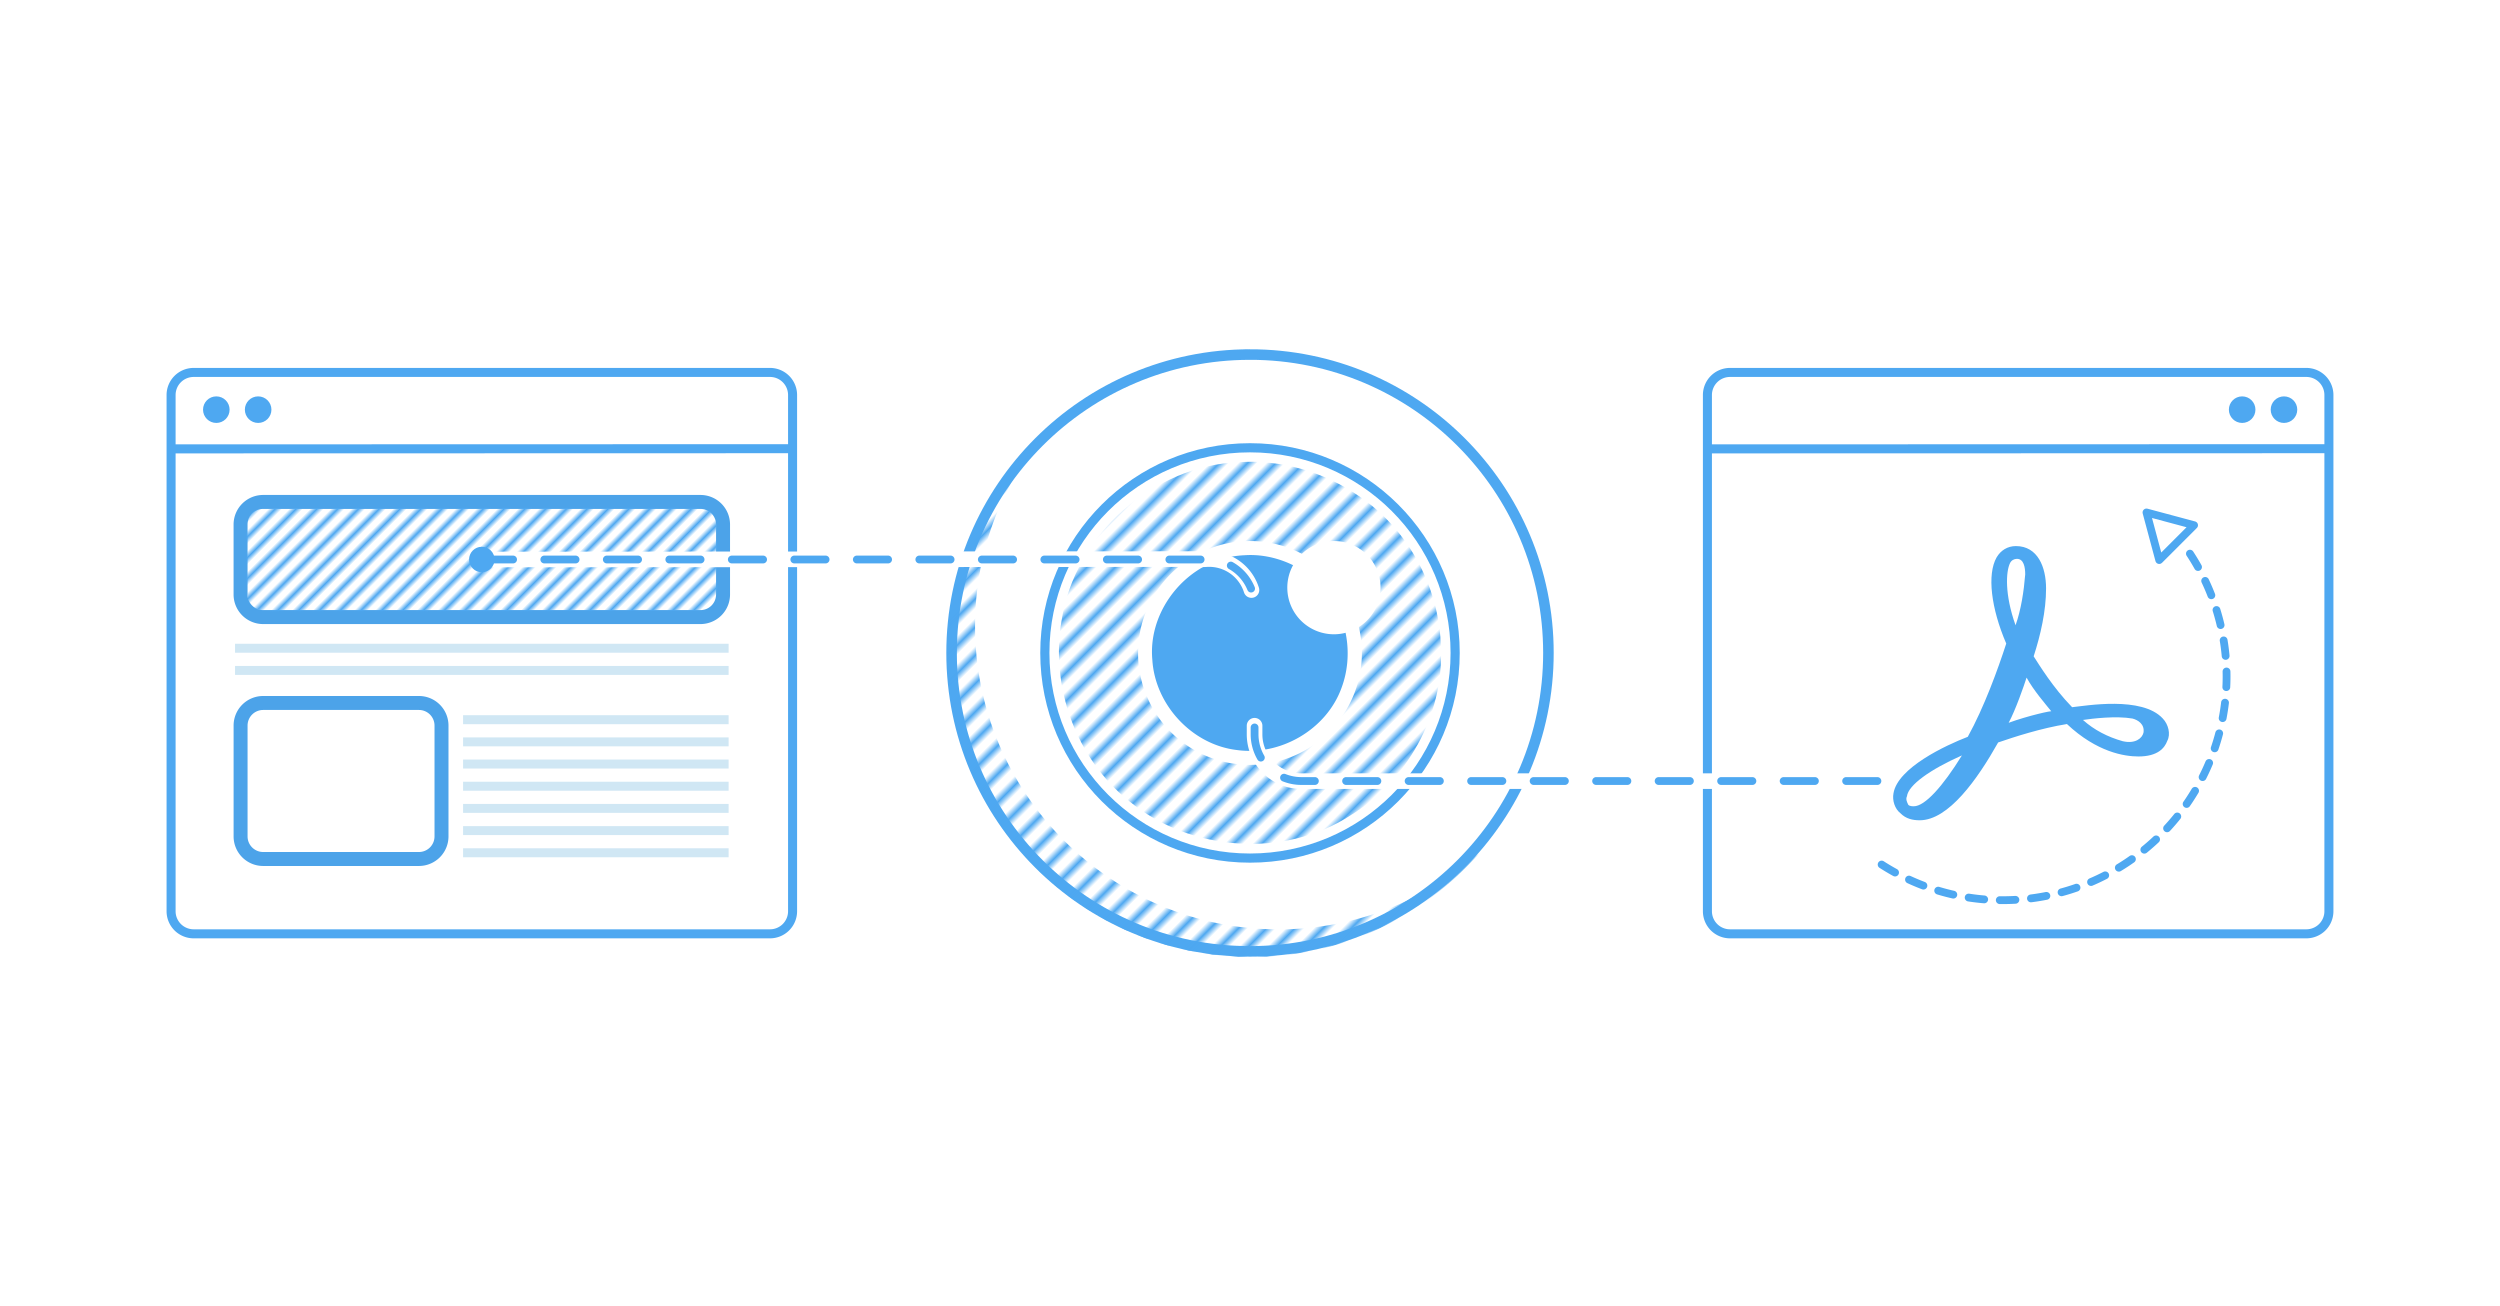 <svg xmlns="http://www.w3.org/2000/svg" xmlns:xlink="http://www.w3.org/1999/xlink" xml:space="preserve" width="1600" height="836" viewBox="0 0 423.333 221.192"><defs><pattern xlink:href="#a" id="d" patternTransform="rotate(-135 399.28 -230.962)scale(.83)" preserveAspectRatio="xMidYMid"/><pattern xlink:href="#b" id="a" x="0" y="0" patternTransform="rotate(-135 348.65 -189.107)scale(.434)" preserveAspectRatio="xMidYMid"/><pattern id="b" width="3" height="1" patternTransform="scale(2)" patternUnits="userSpaceOnUse" preserveAspectRatio="xMidYMid" style="fill:#4ea8f1"><path d="M0-.5h1v2H0z" style="stroke:none"/></pattern><pattern xlink:href="#c" id="e" x=".5" y="0" patternTransform="scale(-1.126)rotate(45 610.9 -247.677)" preserveAspectRatio="xMidYMid"/><pattern xlink:href="#c" id="f" x="0" y="0" patternTransform="scale(-1.126)rotate(45 610.9 -247.677)" preserveAspectRatio="xMidYMid"/><pattern id="c" width="3" height="1" patternTransform="scale(2)" patternUnits="userSpaceOnUse" preserveAspectRatio="xMidYMid" style="fill:#4ea8f1"><path d="M0-.5h1v2H0z" style="stroke:none"/></pattern></defs><g transform="translate(107.58 -37.904)"><path d="M-107.58 37.904h423.332v221.192H-107.58z" style="fill:#fff;stroke-width:.529"/><circle cx="272.092" cy="107.273" r="2.249" style="fill:#4ea8f1;fill-opacity:1;stroke:none;stroke-width:.92;stroke-linejoin:miter;stroke-miterlimit:2;stroke-dasharray:none;stroke-dashoffset:0;stroke-opacity:1;paint-order:stroke fill markers"/><circle cx="279.174" cy="107.273" r="2.249" style="fill:#4ea8f1;fill-opacity:1;stroke:none;stroke-width:.92;stroke-linejoin:miter;stroke-miterlimit:2;stroke-dasharray:none;stroke-dashoffset:0;stroke-opacity:1;paint-order:stroke fill markers"/><path d="m181.543 113.913 105.239-.029M185.367 100.97h97.59a3.824 3.824 0 0 1 3.825 3.824v87.414a3.824 3.824 0 0 1-3.824 3.824h-97.59a3.824 3.824 0 0 1-3.825-3.824v-87.414a3.824 3.824 0 0 1 3.824-3.824z" style="display:inline;fill:none;fill-opacity:1;stroke:#4ea8f1;stroke-width:1.529;stroke-linecap:butt;stroke-linejoin:miter;stroke-dasharray:none;stroke-opacity:1"/><g transform="translate(-21.331)"><circle cx="-49.62" cy="107.273" r="2.249" style="fill:#4ea8f1;fill-opacity:1;stroke:none;stroke-width:.92;stroke-linejoin:miter;stroke-miterlimit:2;stroke-dasharray:none;stroke-dashoffset:0;stroke-opacity:1;paint-order:stroke fill markers"/><circle cx="-42.537" cy="107.273" r="2.249" style="fill:#4ea8f1;fill-opacity:1;stroke:none;stroke-width:.92;stroke-linejoin:miter;stroke-miterlimit:2;stroke-dasharray:none;stroke-dashoffset:0;stroke-opacity:1;paint-order:stroke fill markers"/><path d="m-57.28 113.913 105.24-.029M-53.455 100.97h97.59a3.824 3.824 0 0 1 3.825 3.824v87.414a3.824 3.824 0 0 1-3.825 3.824h-97.59a3.824 3.824 0 0 1-3.824-3.824v-87.414a3.824 3.824 0 0 1 3.824-3.824z" style="display:inline;fill:none;fill-opacity:1;stroke:#4ea8f1;stroke-width:1.529;stroke-linecap:butt;stroke-linejoin:miter;stroke-dasharray:none;stroke-opacity:1"/><path d="M-41.69 122.9h74.053a3.824 3.824 0 0 1 3.824 3.824v11.849a3.824 3.824 0 0 1-3.824 3.824H-41.69a3.824 3.824 0 0 1-3.824-3.824v-11.85a3.824 3.824 0 0 1 3.824-3.823zm0 34.042h26.378a3.824 3.824 0 0 1 3.824 3.824v18.77a3.824 3.824 0 0 1-3.824 3.824h-26.375a3.824 3.824 0 0 1-3.824-3.824v-18.77a3.824 3.824 0 0 1 3.824-3.824z" style="display:inline;fill:#fff;fill-opacity:1;stroke:#4ca3e9;stroke-width:2.366;stroke-linejoin:miter;stroke-miterlimit:2;stroke-dasharray:none;stroke-dashoffset:0;stroke-opacity:1;paint-order:stroke fill markers"/><path d="M37.13 159.771H-7.836m44.966 3.754H-7.836m44.966 3.757H-7.836m44.966 3.757H-7.836m44.966 3.755H-7.836m44.966 3.758H-7.836m44.966 3.755H-7.836" style="display:inline;fill:none;stroke:#d0e7f4;stroke-width:1.518;stroke-linecap:butt;stroke-linejoin:miter;stroke-dasharray:none;stroke-opacity:1"/><path d="M-46.451 147.674h83.58" style="display:inline;fill:#7dc4f4;fill-opacity:1;stroke:#d0e7f4;stroke-width:1.518;stroke-linecap:butt;stroke-linejoin:miter;stroke-dasharray:none;stroke-opacity:1"/><path d="M-46.451 151.43h83.58" style="display:inline;fill:none;stroke:#d0e7f4;stroke-width:1.518;stroke-linecap:butt;stroke-linejoin:miter;stroke-dasharray:none;stroke-opacity:1"/><path d="M31.497 123.871c-24.537.101-49.088-.057-73.623.12-2.232.291-2.61 2.916-2.383 4.738.176 3.706-.361 7.534.352 11.157 1.402 2.167 4.214 1.373 6.356 1.501 23.546 0 47.093.033 70.64-.053 2.193-.402 2.587-2.954 2.339-4.8-.138-3.7.325-7.504-.32-11.14-.65-1.19-2.084-1.592-3.361-1.523" style="display:inline;fill:url(#d);fill-opacity:1;stroke:none;stroke-width:.215;stroke-miterlimit:2;stroke-dasharray:none;stroke-dashoffset:9.925;stroke-opacity:1;paint-order:fill markers stroke"/></g><path d="M103.505 68.118c27.908 0 50.534 22.624 50.534 50.531 0 27.908-22.626 50.534-50.534 50.534s-50.53-22.626-50.53-50.534 22.623-50.529 50.53-50.529z" style="display:inline;fill:#fff;fill-opacity:1;stroke:#4ea8f1;stroke-width:1.785;stroke-dasharray:none;stroke-opacity:1" transform="translate(.58 29.822)"/><path d="M103.505 83.905c19.187 0 34.74 15.556 34.74 34.74 0 19.186-15.553 34.741-34.74 34.741-19.186 0-34.739-15.557-34.739-34.741 0-19.187 15.553-34.74 34.74-34.74z" style="display:inline;fill:#fff;fill-opacity:1;stroke:#4ea8f1;stroke-width:1.551;stroke-miterlimit:2;stroke-dasharray:none;stroke-dashoffset:9.925;stroke-opacity:1;paint-order:fill markers stroke" transform="translate(.58 29.822)"/><path d="M101.79 86.331c-14.606.523-27.904 12.27-30.174 26.72-1.983 11.3 2.45 23.516 11.444 30.695 10.312 8.52 26.117 9.748 37.418 2.435 9.606-5.852 15.8-16.952 15.361-28.24-.15-10.225-5.457-20.221-13.983-25.918-5.834-4.01-12.985-6.122-20.067-5.692" style="display:inline;fill:url(#e);fill-opacity:1;stroke:none;stroke-width:.252;stroke-miterlimit:2;stroke-dasharray:none;stroke-dashoffset:9.925;stroke-opacity:1;paint-order:fill markers stroke" transform="translate(.58 29.822)"/><path d="M103.505 99.697a18.95 18.95 0 1 1-.005 37.9 18.95 18.95 0 0 1 .005-37.9" style="display:inline;fill:#fff;fill-opacity:1;stroke-width:.361" transform="translate(.58 29.822)"/><path d="M108.348 165.457c-28.387 0-51.4-23.015-51.4-51.396 0-13.006 4.87-24.844 12.832-33.897-10.708 9.42-17.504 23.187-17.504 38.57 0 28.381 23.013 51.397 51.4 51.397 15.383 0 29.147-6.794 38.57-17.504-9.056 7.965-20.894 12.832-33.898 12.832z" style="display:inline;fill:url(#f);fill-opacity:1;stroke:none;stroke-width:.219;stroke-miterlimit:2;stroke-dasharray:none;stroke-dashoffset:9.925;stroke-opacity:1;paint-order:fill markers stroke" transform="translate(.58 29.822)"/><path d="M102.605 102.103a15.6 15.6 0 0 0-4.213.754c-7.027 2.275-12.118 9.55-11.422 16.97.464 7.593 6.717 14.357 14.301 15.258 7.397 1.03 15.177-3.457 17.733-10.523 2.05-5.465 1.039-12.008-2.723-16.5-3.153-3.85-8.514-6.315-13.677-5.96" style="display:inline;fill:#4ea8f1;fill-opacity:1;stroke-width:.361" transform="translate(.58 29.822)"/><path d="M117.718 99.697a7.895 7.895 0 1 1 0 15.79 7.895 7.895 0 1 1 0-15.79" style="display:inline;fill:#fff;fill-opacity:1;stroke-width:.361" transform="translate(.58 29.822)"/><path d="m-25.993 132.646 122.796-.07a7.51 7.51 34.84 0 1 7.529 5.24" style="fill:none;stroke:#fff;stroke-width:2.646;stroke-linecap:round;stroke-linejoin:miter;stroke-dasharray:none;stroke-dashoffset:0;stroke-opacity:1"/><circle cx="-25.993" cy="132.646" r="2.158" style="fill:#4ea8f1;fill-opacity:1;stroke-width:.265;stroke-linecap:round;stroke-miterlimit:10;stroke-dashoffset:12.568;paint-order:fill markers stroke"/><path d="M-25.993 132.646H96.934a7.927 7.927 45 0 1 7.927 7.927v7.927" style="fill:none;stroke:#4ea8f1;stroke-width:1.323;stroke-linecap:round;stroke-linejoin:miter;stroke-dasharray:5.292,5.292;stroke-dashoffset:0;stroke-opacity:1"/><path d="M-2.684 126.825h99.618a7.927 7.927 45 0 1 7.927 7.927v1.452" style="fill:none;stroke:#fff;stroke-width:2.646;stroke-linecap:round;stroke-linejoin:miter;stroke-dasharray:none;stroke-dashoffset:0;stroke-opacity:1" transform="rotate(180 104.861 148.5)"/><path d="M-.604 126.843h97.538a7.927 7.927 45 0 1 7.927 7.927v13.73" style="fill:none;stroke:#4ea8f1;stroke-width:1.323;stroke-linecap:round;stroke-linejoin:miter;stroke-dasharray:5.292,5.292;stroke-dashoffset:0;stroke-opacity:1" transform="rotate(180 104.861 148.5)"/><path fill="#fff" d="M258.654 159.577c-3.504-3.841-13.05-2.16-15.357-1.92-3.27-3.362-5.577-7.174-6.51-8.614 1.167-3.602 2.101-7.654 2.101-11.495 0-3.602-1.4-7.174-5.109-7.174-1.401 0-2.569.72-3.27 1.921-1.635 2.882-.934 8.614 1.635 14.587-1.401 4.322-3.737 10.775-6.51 15.787-3.738 1.44-11.883 5.252-12.584 9.574-.233 1.2.234 2.641 1.168 3.361.934.96 2.102 1.201 3.27 1.201 4.876 0 9.78-6.933 13.284-13.176 2.803-.96 7.211-2.4 11.649-3.121 5.11 4.802 9.78 5.492 12.116 5.492 3.27 0 4.438-1.44 4.876-2.641.613-1.14.175-2.821-.759-3.782m-3.27 2.401c-.234.96-1.401 1.921-3.503 1.441-2.57-.72-4.876-1.92-6.745-3.602 1.635-.24 5.577-.72 8.38-.24.934.24 2.102.96 1.868 2.401m-22.598-28.722c.234-.48.701-.72 1.168-.72 1.168 0 1.402 1.44 1.402 2.64-.234 2.882-.7 5.973-1.635 8.614-1.869-5.252-1.635-9.094-.935-10.534m-.233 27.042c1.168-2.161 2.57-6.213 3.036-7.654 1.168 2.161 3.27 4.562 4.205 5.733.233-.21-3.971.72-7.241 1.92m-7.912 5.522c-3.24 5.252-6.277 8.614-8.146 8.614-.233 0-.7 0-.934-.24-.234-.48-.467-.96-.234-1.44.234-1.922 3.971-4.563 9.314-6.934" style="fill:#4ea8f1;fill-opacity:1;stroke-width:2.68"/><path d="M263.247 131.657a37.9 37.9 0 0 1 6.206 20.781v0a37.896 37.896 0 0 1-37.896 37.896 37.9 37.9 0 0 1-20.714-6.162" style="fill:none;stroke:#4ea8f1;stroke-width:1.323;stroke-linecap:round;stroke-linejoin:round;stroke-miterlimit:0;stroke-dasharray:2.646,2.646;stroke-dashoffset:0;stroke-opacity:1"/><path d="m262.754 124.19-2.95 2.95-2.951 2.95-1.08-4.03-1.08-4.03 4.03 1.08z" style="fill:none;fill-opacity:1;stroke:#4ea8f1;stroke-width:1.323;stroke-linecap:round;stroke-linejoin:round;stroke-miterlimit:0;stroke-dasharray:none;stroke-dashoffset:0;stroke-opacity:1" transform="translate(1.197 2.651)"/></g></svg>